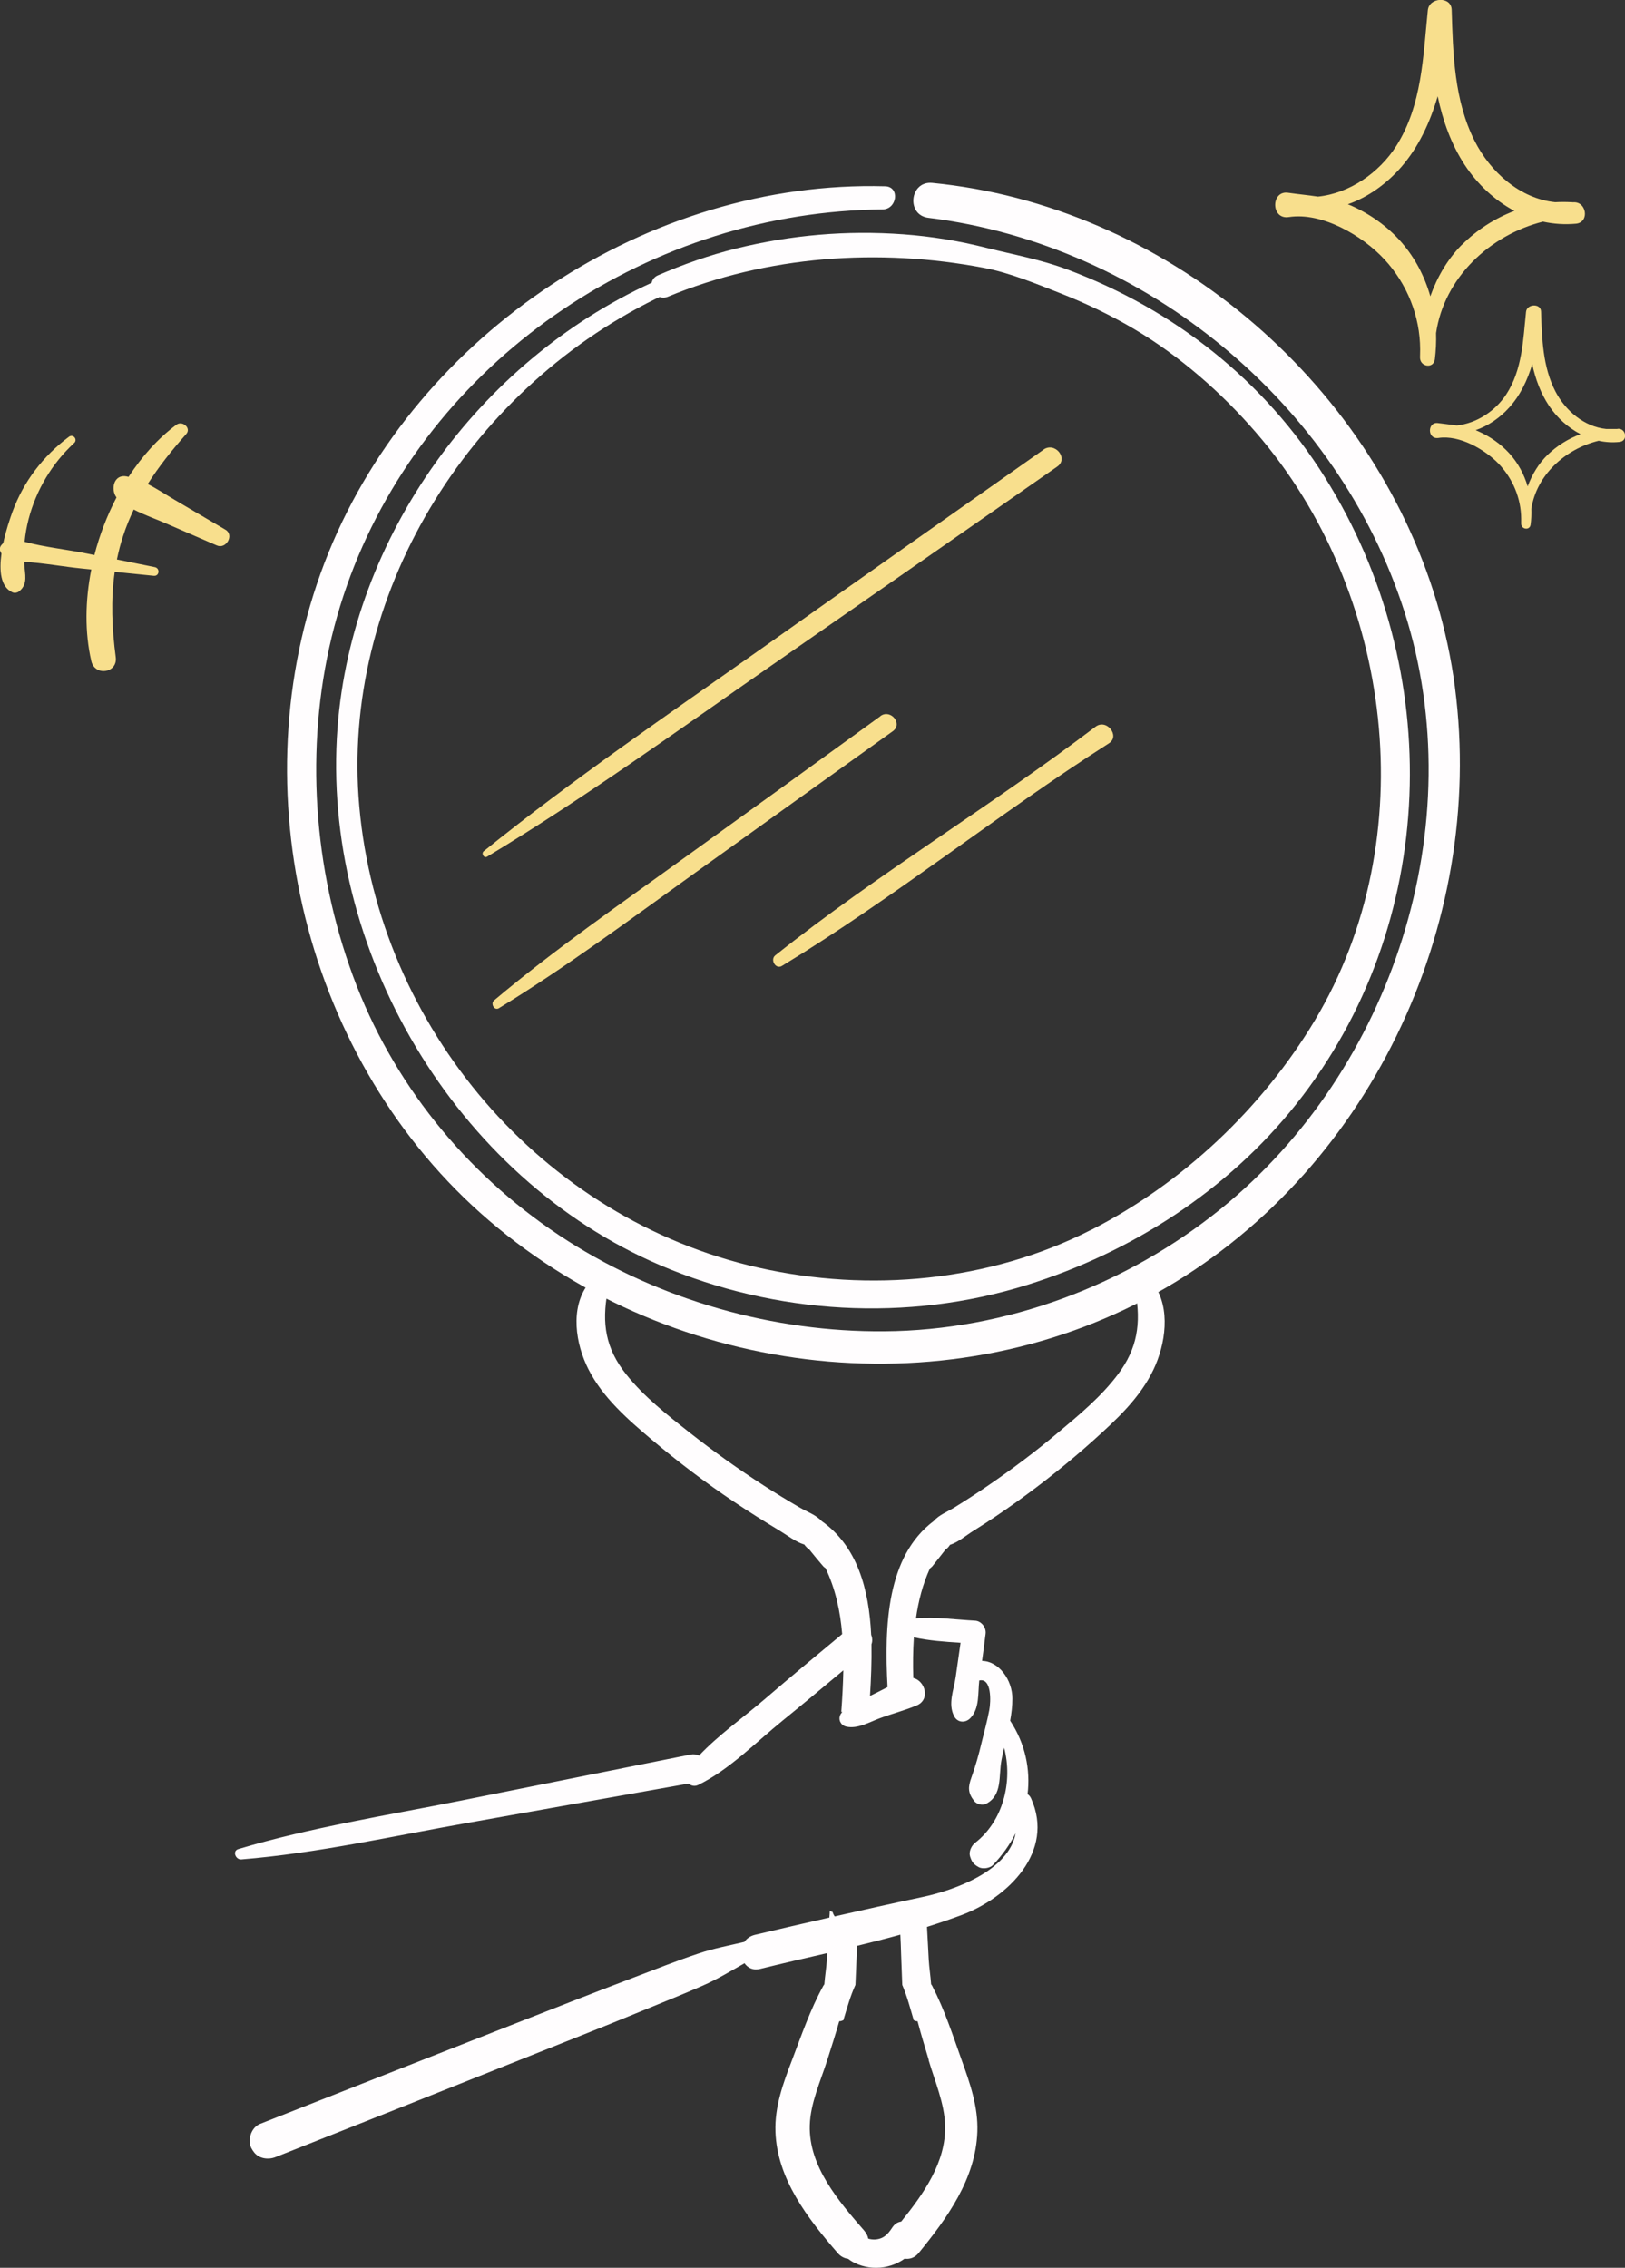 <?xml version="1.0" encoding="UTF-8"?><svg id="Layer_2" xmlns="http://www.w3.org/2000/svg" viewBox="0 0 110.35 153.99"><rect x="0" y="0" width="110.35" height="153.99" fill="#333333" stroke="none"/><g id="Layer_1-2"><g><path d="M98.8,46.65c-2.07-15.79-14.44-29.21-29.77-33.21-1.88-.49-3.79-.83-5.72-1.02-1.53-.15-1.79,2.18-.27,2.37,14.75,1.82,27.81,12.6,32.34,26.77,4.6,14.41-.8,31.08-12.47,40.52-6.43,5.2-14.57,8.26-22.86,8.32-7.52,.06-15.13-2.09-21.48-6.13-6.45-4.11-11.55-10.17-14.34-17.31-2.82-7.23-3.54-15.42-1.87-23,3.38-15.33,16.47-26.81,31.84-29.26,1.89-.3,3.81-.46,5.73-.48,.99,0,1.2-1.54,.18-1.57-16.08-.44-31.73,9.97-37.79,24.85-6.2,15.24-1.96,33.93,10.32,44.88,12.41,11.07,31.26,13.56,45.87,5.44,14.37-7.99,22.41-24.93,20.29-41.16Z" style="fill:#fffdfe;"/><path d="M78.36,87.2c-.39-.56-1.38-.24-1.25,.51,.38,2.16,.13,3.85-1.19,5.61-1.14,1.52-2.63,2.75-4.06,3.95-1.53,1.29-3.13,2.49-4.77,3.61-.74,.51-1.5,1-2.26,1.47-.52,.32-1.07,.52-1.42,.93-3.2,2.4-3.36,7.09-3.14,11.28-.39,.2-.79,.41-1.19,.6,.07-1.14,.12-2.33,.1-3.51,.08-.21,.06-.44-.02-.64-.15-3.07-.92-6-3.37-7.73-.37-.41-.96-.61-1.51-.93-.81-.47-1.61-.96-2.4-1.47-1.74-1.12-3.43-2.33-5.06-3.61-1.52-1.2-3.09-2.43-4.3-3.95-1.4-1.76-1.66-3.46-1.26-5.61,.14-.75-.91-1.07-1.33-.51-1.23,1.64-.84,4.06,.03,5.78,.98,1.93,2.66,3.39,4.29,4.77,1.79,1.51,3.66,2.93,5.6,4.23,1,.67,2.02,1.31,3.05,1.93,.55,.33,1.12,.79,1.72,.97,.09,.13,.21,.25,.34,.34,.3,.38,.62,.75,.93,1.12,.05,.06,.11,.11,.17,.14,.67,1.4,1,2.91,1.13,4.48-1.76,1.46-3.52,2.92-5.25,4.41-1.43,1.23-3.14,2.43-4.47,3.84-.16-.08-.36-.11-.58-.07-5.18,1.04-10.36,2.08-15.55,3.12-5.05,1.01-10.22,1.82-15.16,3.3-.42,.13-.18,.73,.21,.7,5.17-.42,10.31-1.59,15.42-2.49,4.98-.89,9.96-1.77,14.95-2.66,.17,.15,.42,.21,.66,.09,2.09-1.02,3.92-2.9,5.72-4.36,1.39-1.13,2.76-2.27,4.13-3.42-.02,.94-.07,1.88-.14,2.82,.02,0,.03,0,.05,.01,0,0,.01,0,.02,0-.03,.04-.06,.07-.09,.11-.24,.37-.03,.81,.39,.89,.76,.15,1.53-.31,2.23-.57,.83-.31,1.69-.53,2.51-.87,.96-.39,.59-1.68-.22-1.87-.03-.93-.02-1.85,.04-2.76,1.03,.23,2.11,.3,3.17,.37-.11,.77-.22,1.55-.33,2.32-.13,.91-.54,1.81-.11,2.66,.24,.47,.8,.48,1.13,.11,.61-.67,.48-1.66,.58-2.53,.85-.19,.79,1.43,.68,2.01-.14,.74-.34,1.47-.52,2.2-.19,.81-.41,1.59-.69,2.37-.24,.66-.25,1.04,.18,1.6,.18,.23,.56,.33,.82,.19,1.12-.59,.83-1.87,1.04-2.97,.05-.27,.11-.55,.18-.83,.6,2.3-.07,4.98-1.98,6.46-.24,.19-.43,.59-.34,.9,.12,.39,.24,.55,.6,.75,.27,.14,.75,.07,.96-.15,.63-.66,1.15-1.39,1.54-2.16-.46,2.54-4.12,3.87-6.36,4.34-1.98,.42-3.96,.86-5.93,1.31-.06-.09-.11-.19-.14-.3-.07-.02-.13-.05-.19-.08,0,.15-.02,.31-.03,.46-1.68,.38-3.37,.77-5.05,1.17-.33,.08-.57,.26-.72,.48-1.04,.25-2.09,.44-3.12,.79-1.47,.49-2.92,1.07-4.37,1.62-2.83,1.07-5.65,2.19-8.47,3.29-5.64,2.21-11.27,4.43-16.91,6.65-.52,.2-.78,.8-.71,1.33,.03,.24,.13,.4,.27,.59,.34,.46,.98,.54,1.48,.34,5.56-2.2,11.12-4.41,16.67-6.63,2.74-1.1,5.49-2.17,8.22-3.3,1.36-.56,2.74-1.11,4.09-1.7,1.01-.44,1.92-1,2.86-1.53,.22,.32,.59,.51,1.08,.38,1.5-.37,3.02-.72,4.54-1.07,0,.16-.02,.31-.03,.47-.03,.52-.13,1.09-.17,1.65-.03,.04-.06,.08-.08,.12-.88,1.6-1.47,3.33-2.12,5.04-.6,1.56-1.18,3.15-1.12,4.85,.11,3.21,2.2,5.9,4.22,8.23,.21,.25,.47,.37,.72,.4,.52,.42,1.29,.62,1.91,.61,.66,0,1.37-.22,1.92-.62,.33,.05,.68-.05,.96-.39,1.9-2.33,3.87-5.01,3.98-8.23,.06-1.7-.5-3.29-1.06-4.85-.61-1.71-1.17-3.44-2-5.04-.02-.05-.05-.09-.08-.12-.04-.56-.13-1.13-.16-1.65-.04-.75-.08-1.5-.12-2.25,.8-.25,1.59-.52,2.37-.81,3.14-1.18,6.32-4.3,4.7-7.91-.06-.13-.14-.23-.24-.29,.2-1.68-.15-3.42-1.18-4.99,.09-.5,.15-1,.15-1.5,0-1.26-.91-2.54-2.06-2.56,.08-.62,.17-1.23,.24-1.85,.05-.41-.28-.85-.7-.88-1.32-.07-2.71-.27-4.03-.16,.17-1.18,.46-2.32,.95-3.39,.05-.04,.11-.08,.16-.14,.29-.37,.59-.74,.88-1.12,.13-.09,.24-.21,.32-.34,.57-.18,1.1-.65,1.62-.97,.98-.61,1.94-1.26,2.88-1.93,1.83-1.31,3.6-2.72,5.28-4.23,1.53-1.38,3.12-2.84,4.04-4.77,.82-1.72,1.18-4.14,.03-5.78Zm-15.3,52.69c.42,1.42,1.08,2.94,1.12,4.44,.07,2.5-1.49,4.67-2.98,6.52-.23,.03-.45,.16-.61,.41-.31,.47-.6,.78-1.2,.81-.16,0-.3-.02-.43-.06-.03-.18-.12-.36-.27-.54-1.72-1.98-3.78-4.36-3.7-7.15,.04-1.51,.74-3.02,1.19-4.44,.28-.88,.56-1.75,.81-2.63,.09,0,.19-.03,.28-.07,.25-.82,.47-1.64,.82-2.4,.03-.71,.06-1.43,.09-2.14,0-.17,.02-.34,.02-.51,.98-.24,1.97-.49,2.94-.76,.02,.42,.04,.85,.05,1.27,.03,.71,.05,1.43,.08,2.14,.33,.77,.54,1.59,.78,2.4,.08,.04,.17,.07,.26,.07,.23,.88,.5,1.75,.76,2.63Z" style="fill:#fffdfe;"/><path d="M89.97,32.41c-4.12-6.58-10.21-11.37-17.46-14.1-1.83-.69-3.64-1.01-5.52-1.48-1.86-.47-3.73-.78-5.65-.92-3.87-.28-7.6,.04-11.37,.97-1.81,.45-3.57,1.07-5.28,1.81-.26,.11-.39,.3-.44,.51-11.74,5.38-20.34,17.23-21.33,30.21-1.14,15.05,7.99,30.56,21.93,36.51,7.83,3.34,16.77,3.87,24.9,1.33,7.09-2.21,13.64-6.43,18.27-12.27,9.7-12.21,10.16-29.47,1.95-42.57Zm-15.87,51.1c-6.91,3.52-15.06,4.27-22.58,2.57-14.76-3.32-25.78-16.31-27.12-31.31-1.28-14.31,7.37-28.19,20.09-34.46,.1-.05,.2-.09,.3-.14,.17,.06,.36,.06,.56-.02,6.73-2.79,14.34-3.32,21.47-1.96,1.75,.33,3.57,1.09,5.23,1.74,1.7,.67,3.35,1.46,4.93,2.39,3.12,1.84,5.96,4.33,8.32,7.06,9.34,10.79,11.39,27.56,3.98,39.92-3.58,5.97-8.98,11.06-15.19,14.22Z" style="fill:#fffdfe;"/><path d="M70.87,30.53c-6.38,4.49-12.76,8.98-19.13,13.49-6.37,4.5-12.82,8.88-18.89,13.78-.19,.15,.01,.5,.23,.37,6.65-4.01,12.94-8.56,19.32-12.99,6.47-4.49,12.94-9,19.4-13.5,.78-.55-.16-1.7-.94-1.15Z" style="fill:#f8df8d;"/><path d="M59.79,48.63c-4.4,3.19-8.8,6.37-13.21,9.54-4.4,3.18-8.87,6.26-13.03,9.76-.26,.22,.02,.72,.33,.53,4.61-2.82,8.93-6.04,13.32-9.19,4.48-3.21,8.95-6.42,13.43-9.62,.7-.5-.15-1.53-.84-1.03Z" style="fill:#f8df8d;"/><path d="M74.39,49.35c-7.09,5.39-14.77,9.97-21.74,15.52-.37,.29,.02,.98,.45,.72,7.66-4.66,14.66-10.3,22.21-15.12,.77-.49-.16-1.7-.92-1.12Z" style="fill:#f8df8d;"/><path d="M15.31,35.97c-1.15-.68-2.3-1.35-3.45-2.03-.58-.34-1.19-.75-1.83-1.07,.76-1.2,1.65-2.31,2.62-3.4,.36-.41-.27-.93-.67-.63-1.25,.93-2.34,2.15-3.25,3.54-.04,0-.08-.02-.13-.03-.87-.17-1.11,.87-.69,1.43-.64,1.23-1.15,2.55-1.5,3.91l-.49-.1c-1.38-.28-2.87-.43-4.25-.8,.05-.52,.14-1.03,.27-1.53,.51-1.97,1.59-3.79,3.09-5.17,.27-.24-.06-.65-.35-.43-1.75,1.31-3.07,3.02-3.83,5.08-.17,.47-.45,1.28-.63,2.14l-.08,.08c-.13,.13-.2,.31-.11,.49,.02,.05,.05,.09,.07,.14-.16,1.16-.07,2.26,.74,2.63,.15,.07,.35,.03,.48-.08,.59-.5,.37-1.14,.33-1.83,0-.05,0-.11,0-.16,1.32,.08,2.65,.33,3.95,.46,.2,.02,.4,.04,.6,.06-.42,2.12-.45,4.27,0,6.22,.24,1.05,1.8,.82,1.66-.26-.26-1.96-.34-3.89-.07-5.8,.88,.09,1.77,.18,2.65,.27,.39,.04,.44-.52,.07-.59-.86-.17-1.71-.35-2.57-.52,.11-.53,.24-1.06,.42-1.59,.2-.63,.45-1.22,.72-1.8,.7,.36,1.49,.64,2.16,.93,1.16,.5,2.33,1.01,3.49,1.51,.63,.27,1.19-.71,.58-1.07Z" style="fill:#f8df8d;"/><path d="M106.79,13.73s-.05,0-.08,0c-.38-.02-.74-.02-1.1,0-2.38-.24-4.4-2.04-5.47-4.16-1.39-2.75-1.47-5.9-1.56-8.91-.03-.93-1.53-.86-1.62,.04-.32,3.14-.39,6.45-2.14,9.21-1.16,1.82-3.17,3.22-5.32,3.44-.66-.1-1.33-.16-2.02-.26-1.18-.18-1.19,1.84,.04,1.65,2.27-.35,5.01,1.27,6.49,2.87,1.55,1.67,2.42,3.86,2.43,6.11,0,.19-.01,.37-.01,.56,0,.64,.93,.78,1.01,.11,.07-.59,.1-1.18,.08-1.77,.55-3.74,3.62-6.65,7.26-7.57,.72,.16,1.48,.21,2.25,.14,.94-.1,.71-1.56-.23-1.45Zm-7.5,2.87c-.98,.98-1.69,2.2-2.16,3.52-.38-1.34-1.03-2.6-1.97-3.68-.94-1.07-2.11-1.9-3.41-2.48-.07-.03-.15-.06-.22-.09,1.38-.48,2.64-1.4,3.62-2.52,1.19-1.37,1.96-3.04,2.48-4.81,.35,1.65,.9,3.23,1.83,4.65,.86,1.31,2.03,2.41,3.38,3.13-1.32,.5-2.55,1.29-3.55,2.29Z" style="fill:#f8df8d;"/><path d="M109.83,29.13s-.03,0-.05,0c-.24,0-.47,0-.7,0-1.5-.15-2.77-1.24-3.45-2.54-.87-1.68-.92-3.6-.98-5.44-.02-.57-.96-.52-1.02,.02-.2,1.92-.25,3.94-1.35,5.62-.73,1.11-2,1.96-3.35,2.1-.42-.06-.84-.1-1.27-.16-.74-.11-.75,1.12,.02,1.01,1.43-.22,3.15,.78,4.09,1.75,.97,1.02,1.52,2.35,1.53,3.73,0,.11,0,.23,0,.34,0,.39,.58,.48,.64,.07,.05-.36,.06-.72,.05-1.08,.35-2.28,2.28-4.06,4.57-4.62,.46,.1,.93,.13,1.42,.08,.59-.06,.45-.96-.14-.89Zm-4.73,1.75c-.62,.6-1.06,1.34-1.36,2.15-.24-.82-.65-1.59-1.24-2.24-.59-.65-1.33-1.16-2.15-1.52-.05-.02-.09-.04-.14-.06,.87-.3,1.66-.85,2.28-1.54,.75-.83,1.24-1.86,1.56-2.94,.22,1.01,.57,1.97,1.15,2.84,.54,.8,1.28,1.47,2.13,1.91-.83,.31-1.6,.79-2.23,1.4Z" style="fill:#f8df8d;"/></g></g></svg>